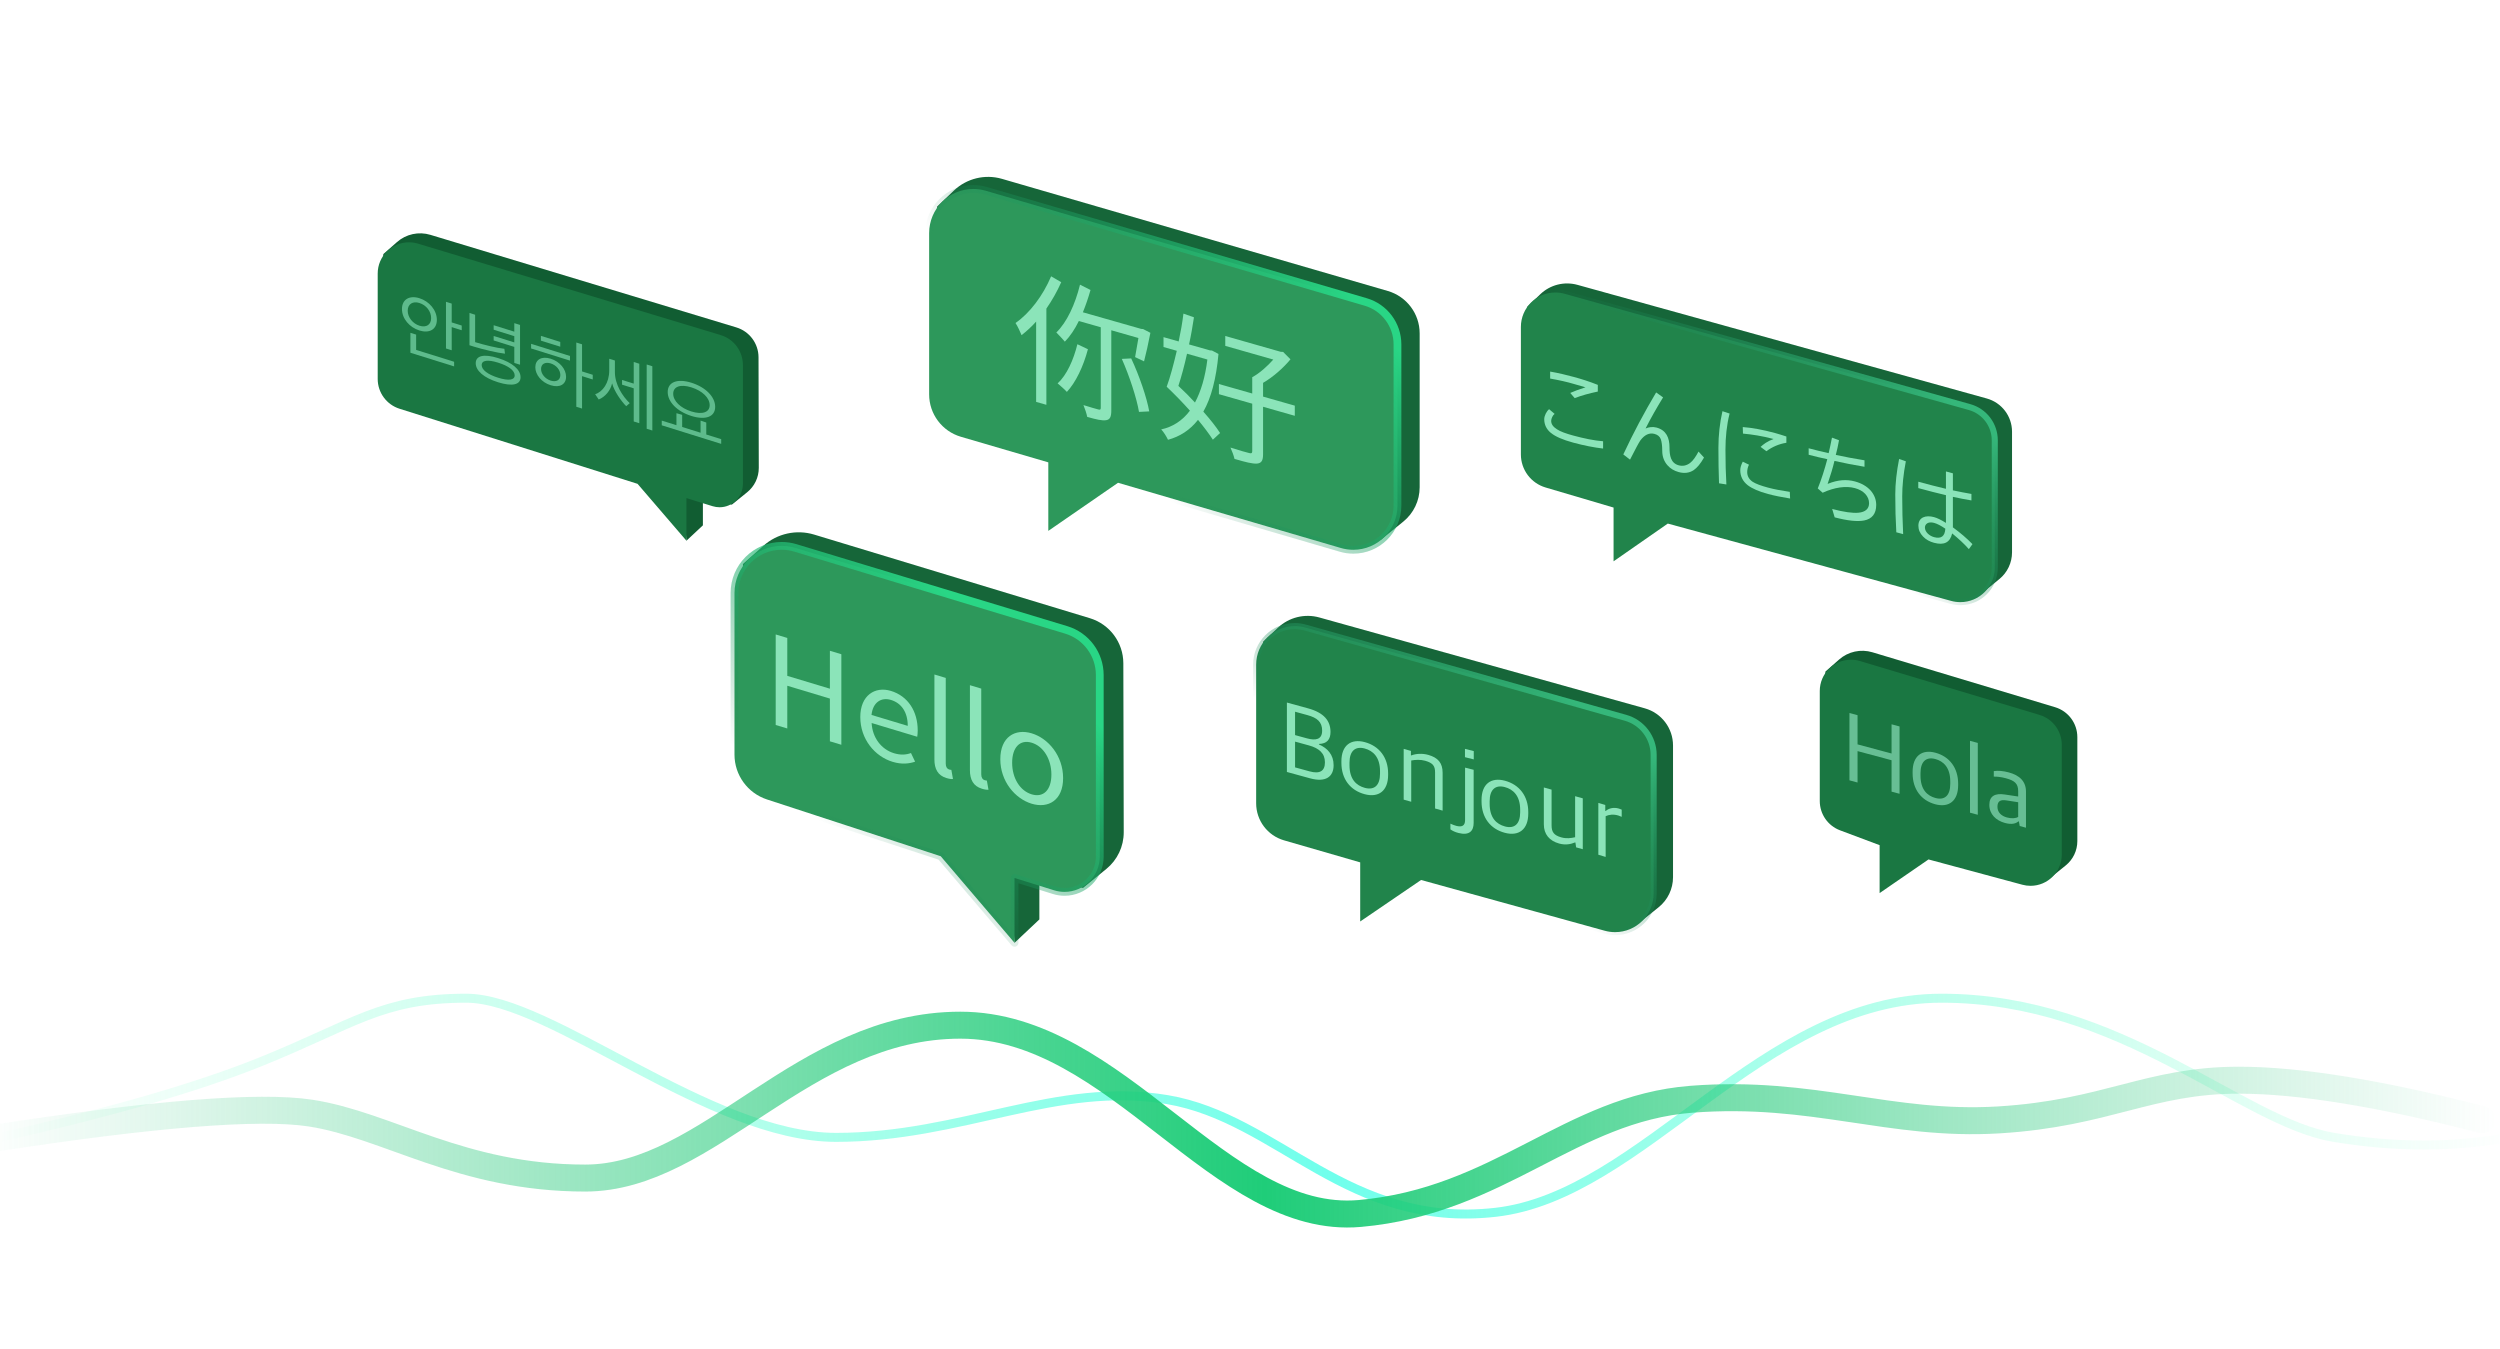 <?xml version="1.0" encoding="UTF-8"?>
<svg viewBox="0 0 278 150" version="1.1" xmlns="http://www.w3.org/2000/svg" xmlns:xlink="http://www.w3.org/1999/xlink">
    <title>img/Speech Recognition</title>
    <defs>
        <linearGradient x1="100%" y1="50.151%" x2="0%" y2="50.205%" id="linearGradient-1">
            <stop stop-color="#7EFFC8" stop-opacity="0" offset="0%"></stop>
            <stop stop-color="#70FFEC" offset="46.825%"></stop>
            <stop stop-color="#7EFFC8" stop-opacity="0" offset="100%"></stop>
        </linearGradient>
        <linearGradient x1="100%" y1="69.431%" x2="0%" y2="69.431%" id="linearGradient-2">
            <stop stop-color="#2FC67D" stop-opacity="0" offset="0%"></stop>
            <stop stop-color="#1FCD79" offset="48.892%"></stop>
            <stop stop-color="#2FC67D" stop-opacity="0" offset="100%"></stop>
        </linearGradient>
        <linearGradient x1="43.866%" y1="75.49%" x2="96.548%" y2="39.28%" id="linearGradient-3">
            <stop stop-color="#177D4F" stop-opacity="0" offset="0%"></stop>
            <stop stop-color="#29D685" offset="100%"></stop>
        </linearGradient>
        <linearGradient x1="61.238%" y1="70.384%" x2="96.548%" y2="42.461%" id="linearGradient-4">
            <stop stop-color="#177D4F" stop-opacity="0" offset="0%"></stop>
            <stop stop-color="#35B77A" offset="100%"></stop>
        </linearGradient>
        <linearGradient x1="61.238%" y1="78.84%" x2="96.548%" y2="39.334%" id="linearGradient-5">
            <stop stop-color="#177D4F" stop-opacity="0" offset="0%"></stop>
            <stop stop-color="#35B77A" offset="100%"></stop>
        </linearGradient>
        <linearGradient x1="45.21%" y1="86.682%" x2="86.352%" y2="34.573%" id="linearGradient-6">
            <stop stop-color="#177D4F" stop-opacity="0" offset="0%"></stop>
            <stop stop-color="#29D685" offset="100%"></stop>
        </linearGradient>
    </defs>
    <g id="页面-2" stroke="none" stroke-width="1" fill="none" fill-rule="evenodd">
        <g id="首页" transform="translate(-362, -1094)">
            <g id="编组-18" transform="translate(360, 976)">
                <g id="img/Speech-Recognition" transform="translate(1, 118)">
                    <g id="编组-19" transform="translate(0, 111)">
                        <path d="M1,15.476 C13.318,12.689 22.955,9.896 29.911,7.098 C40.346,2.9 43.414,0 52.85,0 C62.286,0 79.928,15.476 93.964,15.476 C107.999,15.476 118.452,9.198 130.805,11.277 C143.158,13.355 150.858,25.665 167.295,23.81 C183.732,21.956 196.908,0 216.908,0 C236.909,0 250.245,13.776 260.514,15.476 C267.36,16.609 273.855,16.609 280,15.476" id="路径-21" stroke="url(#linearGradient-1)"></path>
                        <path d="M0,15.63 C17.956,12.848 29.799,11.897 35.528,12.776 C44.123,14.095 52.273,20.001 66.075,20.001 C79.877,20.001 90.25,3 107.788,3 C125.327,3 136.663,25.323 152.219,23.938 C167.775,22.553 175.581,12.285 189.088,11.237 C202.595,10.189 211.202,14.267 223.251,13.534 C235.301,12.802 239.927,9.117 249.962,9.117 C256.652,9.117 265.665,10.578 277,13.5" id="路径-20" stroke="url(#linearGradient-2)" stroke-width="3" stroke-linecap="round" stroke-linejoin="round"></path>
                    </g>
                    <g id="编组-30" transform="translate(43, 19)">
                        <g id="编组-22" transform="translate(61.32, 0)">
                            <path d="M8.102,0.889 L51.005,13.358 C53.103,13.968 54.546,15.89 54.546,18.075 L54.546,35.187 C54.546,36.669 53.877,38.071 52.726,39.004 L50.257,41.003 L50.257,41.003 L4.456,27.958 C2.346,27.357 0.89,25.429 0.89,23.234 L0.89,3.971 L0.89,3.971 L2.741,2.201 C4.166,0.839 6.209,0.339 8.102,0.889 Z" id="矩形备份-9" fill="#166639"></path>
                            <path d="M6.292,2.21 L48.546,14.578 C50.639,15.191 52.078,17.111 52.078,19.292 L52.078,37.224 C52.078,39.936 49.879,42.136 47.166,42.136 C46.699,42.136 46.234,42.069 45.786,41.938 L21.006,34.684 L21.006,34.684 L13.252,40.035 L13.252,32.415 L3.532,29.569 C1.439,28.956 2.93167648e-15,27.036 0,24.855 L0,6.924 C-3.32229291e-16,4.211 2.199,2.012 4.912,2.012 C5.379,2.012 5.844,2.078 6.292,2.21 Z" id="矩形" fill="#2D985B"></path>
                            <path d="M6.292,2.21 L48.546,14.578 C50.639,15.191 52.078,17.111 52.078,19.292 L52.078,37.224 C52.078,39.936 49.879,42.136 47.166,42.136 C46.699,42.136 46.234,42.069 45.786,41.938 L21.006,34.684 L21.006,34.684 L13.252,40.035 L13.252,32.415 L3.532,29.569 C1.439,28.956 2.93167648e-15,27.036 0,24.855 L0,6.924 C-3.32229291e-16,4.211 2.199,2.012 4.912,2.012 C5.379,2.012 5.844,2.078 6.292,2.21 Z" id="矩形备份-10" stroke="url(#linearGradient-3)" stroke-width="0.865" stroke-linecap="round" stroke-linejoin="round"></path>
                            <g id="你好备份" transform="translate(9.604, 11.726)" fill="#8BE4B9" fill-rule="nonzero">
                                <path d="M3.962,0 C3.048,2.159 1.572,4.11 0,5.191 C0.225,5.525 0.545,6.222 0.674,6.545 C1.219,6.111 1.781,5.619 2.294,5.033 L2.294,13.964 L3.433,14.289 L3.433,3.59 C4.059,2.686 4.62,1.7 5.085,0.655 L3.962,0 Z M6.882,7.551 C6.449,9.306 5.695,10.986 4.684,11.908 C4.973,12.149 5.486,12.598 5.711,12.853 C6.69,11.811 7.54,10.047 8.053,8.108 L6.882,7.551 Z M13.668,6.86 C13.54,7.635 13.395,8.438 13.299,8.983 L14.294,9.458 C14.502,8.674 14.791,7.387 15,6.284 L14.181,5.86 L13.989,5.852 L7.492,4 C7.813,3.215 8.101,2.374 8.342,1.52 L7.171,0.931 C6.642,3.104 5.711,5.116 4.54,6.246 C4.797,6.495 5.294,7.035 5.486,7.265 C6.064,6.681 6.593,5.893 7.043,4.97 L9.481,5.665 L9.481,14.613 C9.481,14.82 9.417,14.865 9.208,14.806 C9,14.746 8.31,14.566 7.556,14.319 C7.716,14.699 7.909,15.279 7.973,15.632 C8.984,15.92 9.657,16.08 10.091,15.997 C10.508,15.925 10.652,15.616 10.652,14.947 L10.652,5.999 L13.668,6.86 Z M11.823,9.183 C12.673,11.097 13.476,13.555 13.732,15.077 L14.871,15.02 C14.599,13.493 13.78,11.079 12.866,9.13 L11.823,9.183 Z" id="形状"></path>
                                <path d="M21.336,9.253 C21.096,11.223 20.614,12.805 19.957,14.034 C19.363,13.387 18.737,12.763 18.112,12.187 C18.449,11.152 18.786,9.911 19.074,8.608 L21.336,9.253 Z M21.85,8.253 L21.625,8.237 L19.299,7.574 C19.524,6.555 19.7,5.507 19.844,4.561 L18.673,4.148 C18.561,5.118 18.368,6.194 18.144,7.244 L16.459,6.764 L16.459,7.863 L17.935,8.283 C17.582,9.791 17.197,11.241 16.812,12.278 C17.647,13.073 18.561,14.002 19.395,14.941 C18.545,16.067 17.454,16.759 16.203,17.023 C16.475,17.308 16.796,17.83 16.957,18.178 C18.272,17.821 19.395,17.106 20.294,15.961 C20.967,16.774 21.545,17.544 21.946,18.168 L22.748,17.425 C22.315,16.745 21.657,15.92 20.887,15.048 C21.753,13.528 22.315,11.427 22.572,8.634 L21.85,8.253 Z M31.058,14.382 L27.529,13.376 L27.529,11.847 C28.652,11.196 29.791,10.184 30.577,9.23 L29.759,8.407 L29.486,8.393 L23.326,6.636 L23.326,7.735 L28.668,9.258 C28.01,9.994 27.144,10.782 26.325,11.217 L26.325,13.032 L22.62,11.976 L22.62,13.106 L26.325,14.163 L26.325,19.449 C26.325,19.671 26.229,19.724 25.973,19.65 C25.732,19.598 24.85,19.346 23.903,19.044 C24.08,19.429 24.272,19.946 24.352,20.303 C25.588,20.671 26.358,20.859 26.855,20.825 C27.352,20.776 27.529,20.492 27.529,19.792 L27.529,14.506 L31.058,15.512 L31.058,14.382 Z" id="形状"></path>
                            </g>
                        </g>
                        <g id="编组-22备份-6" transform="translate(127.122, 12.018)">
                            <path d="M6.295,0.659 L51.809,13.294 C53.468,13.754 54.616,15.264 54.616,16.985 L54.616,30.406 C54.616,31.556 54.099,32.645 53.208,33.373 L51.28,34.948 L51.28,34.948 L3.514,21.902 C1.848,21.447 0.692,19.933 0.692,18.206 L0.692,3.114 L0.692,3.114 L2.15,1.709 C3.249,0.65 4.825,0.25 6.295,0.659 Z" id="矩形备份-9" fill="#166639"></path>
                            <path d="M4.864,1.649 L49.897,14.25 C51.552,14.713 52.696,16.221 52.696,17.94 L52.696,32.108 C52.696,34.224 50.981,35.94 48.865,35.94 C48.524,35.94 48.185,35.894 47.856,35.805 L16.338,27.203 L16.338,27.203 L10.307,31.4 L10.307,25.423 L2.747,23.191 C1.118,22.711 9.20065371e-16,21.215 0,19.517 L0,5.339 C1.51721799e-15,3.223 1.715,1.508 3.831,1.508 C4.18,1.508 4.528,1.555 4.864,1.649 Z" id="矩形" fill="#21844B"></path>
                            <g id="こんにちは" transform="translate(2.597, 10.301)" fill="#8BE4B9" fill-rule="nonzero">
                                <path d="M5.957,1.479 C4.989,1.092 4.113,0.821 3.295,0.599 C2.477,0.378 1.602,0.164 0.657,0 L0.657,0.777 C1.648,0.953 2.558,1.154 3.295,1.376 L4.586,1.748 C3.837,1.991 3.307,2.19 2.892,2.375 L3.387,2.954 C4.159,2.649 5.035,2.418 5.957,2.222 L5.957,1.479 Z M6.544,7.749 C5.542,7.672 4.424,7.438 3.215,7.111 C2.397,6.89 1.797,6.67 1.417,6.419 C0.979,6.141 0.772,5.845 0.772,5.479 C0.772,5.239 0.945,4.852 1.152,4.703 L0.542,4.183 C0.265,4.394 0,4.916 0,5.293 C0,5.91 0.253,6.424 0.737,6.818 C1.244,7.229 2.062,7.587 3.215,7.899 C4.401,8.22 5.519,8.442 6.544,8.56 L6.544,7.749 Z" id="形状"></path>
                                <path d="M17.156,8.894 C16.845,9.473 16.557,9.909 16.2,10.178 C15.796,10.468 15.382,10.539 14.955,10.424 C14.057,10.181 13.93,9.324 13.93,8.422 C13.93,7.371 13.573,6.52 12.49,6.227 C12.075,6.115 11.602,6.17 11.268,6.331 C11.844,5.185 12.536,3.978 13.215,2.872 L12.444,2.32 C11.13,4.535 9.943,6.749 8.791,9.213 L9.54,9.793 C10.139,8.618 10.508,7.919 10.681,7.668 C11.153,7.031 11.683,6.774 12.259,6.93 C12.616,7.027 12.847,7.215 12.962,7.52 C13.054,7.774 13.123,8.215 13.123,8.832 C13.123,9.46 13.331,9.996 13.699,10.415 C14.022,10.788 14.448,11.04 14.955,11.177 C15.577,11.346 16.13,11.278 16.614,10.964 C16.995,10.701 17.375,10.256 17.767,9.562 L17.156,8.894 Z" id="路径"></path>
                                <path d="M19.817,4.406 C19.518,5.718 19.368,7.094 19.368,8.476 C19.368,9.973 19.391,11.178 19.437,12.424 L20.255,12.554 C20.186,11.393 20.152,10.093 20.152,8.688 C20.152,7.306 20.29,5.939 20.612,4.667 C20.336,4.581 20.082,4.501 19.817,4.406 Z M26.926,7.22 C26.512,7.085 26.085,6.947 25.659,6.831 C24.311,6.467 23.124,6.248 22.076,6.17 C22.087,6.425 22.099,6.656 22.099,6.896 C23.17,7.003 24.15,7.143 25.498,7.496 C24.772,7.768 24.403,8.068 24.057,8.374 C24.265,8.522 24.484,8.684 24.703,8.857 C25.371,8.364 26.108,8.049 26.926,7.917 L26.926,7.22 Z M27.307,13.376 C26.385,13.241 25.555,13.085 24.887,12.904 C24.08,12.686 23.527,12.48 23.182,12.26 C22.767,11.977 22.571,11.616 22.571,11.182 C22.571,10.953 22.617,10.646 22.767,10.355 C22.525,10.233 22.306,10.139 22.076,10.02 C21.903,10.361 21.799,10.664 21.799,10.973 C21.799,11.635 22.076,12.201 22.629,12.636 C23.113,13.007 23.862,13.335 24.887,13.613 C25.544,13.79 26.408,13.967 27.341,14.117 L27.307,13.376 Z" id="形状"></path>
                                <path d="M32.296,16.21 C33.736,16.589 34.83,16.702 35.568,16.559 C36.455,16.387 36.916,15.804 36.916,14.833 C36.916,14.228 36.697,13.689 36.294,13.226 C35.867,12.756 35.291,12.418 34.542,12.215 C33.655,11.975 32.664,12.016 31.512,12.492 C31.835,11.54 32.088,10.718 32.272,9.934 C33.321,10.172 34.404,10.385 35.614,10.586 L35.614,9.867 C34.519,9.696 33.321,9.463 32.422,9.266 C32.549,8.764 32.687,8.218 32.779,7.638 L31.996,7.346 C31.881,7.943 31.742,8.591 31.627,9.074 C30.867,8.902 30.152,8.732 29.404,8.529 L29.404,9.249 C30.129,9.445 30.913,9.623 31.477,9.741 C31.178,10.871 30.832,11.977 30.417,12.995 L30.959,13.473 C32.296,12.864 33.551,12.69 34.554,12.961 C35.026,13.089 35.418,13.309 35.694,13.6 C35.982,13.918 36.121,14.264 36.121,14.641 C36.121,15.258 35.706,15.625 34.946,15.694 C34.312,15.762 33.321,15.62 32.019,15.279 L32.296,16.21 Z" id="路径"></path>
                                <path d="M39.911,18.076 C39.842,16.676 39.808,15.227 39.808,13.868 C39.808,12.703 39.934,11.412 40.211,9.979 L39.462,9.72 C39.186,11.118 39.036,12.46 39.036,13.659 C39.036,15.19 39.07,16.49 39.151,17.871 L39.911,18.076 Z M47.619,19.19 C47.02,18.571 46.283,17.938 45.442,17.322 L45.442,13.93 C46.179,14.095 46.871,14.225 47.504,14.328 L47.504,13.608 C46.882,13.497 46.11,13.357 45.442,13.21 L45.442,11.314 L44.67,11.105 L44.67,13.036 C43.737,12.818 42.723,12.555 41.594,12.249 L41.594,12.957 C42.688,13.254 43.794,13.541 44.67,13.744 L44.67,16.828 C44.151,16.505 43.714,16.284 43.345,16.184 C42.412,15.931 41.605,16.204 41.605,17.141 C41.605,17.586 41.778,17.987 42.124,18.343 C42.458,18.696 42.873,18.911 43.345,19.039 C44.474,19.345 45.131,18.997 45.361,17.997 C46.087,18.593 46.721,19.176 47.216,19.744 L47.619,19.19 Z M44.601,17.472 C44.555,18.316 44.14,18.626 43.345,18.411 C42.861,18.28 42.331,17.863 42.331,17.337 C42.331,17.017 42.631,16.63 43.345,16.823 C43.679,16.914 44.117,17.135 44.601,17.472 Z" id="形状"></path>
                            </g>
                            <path d="M4.864,1.649 L49.897,14.25 C51.552,14.713 52.696,16.221 52.696,17.94 L52.696,32.108 C52.696,34.224 50.981,35.94 48.865,35.94 C48.524,35.94 48.185,35.894 47.856,35.805 L16.338,27.203 L16.338,27.203 L10.307,31.4 L10.307,25.423 L2.747,23.191 C1.118,22.711 9.20065371e-16,21.215 0,19.517 L0,5.339 C1.51721799e-15,3.223 1.715,1.508 3.831,1.508 C4.18,1.508 4.528,1.555 4.864,1.649 Z" id="矩形备份-10" stroke="url(#linearGradient-4)" stroke-width="0.675" stroke-linecap="round" stroke-linejoin="round"></path>
                        </g>
                        <g id="编组-22备份" transform="translate(97.684, 48.93)">
                            <path d="M7.031,0.734 L43.22,10.836 C45.073,11.354 46.356,13.043 46.356,14.968 L46.356,29.617 C46.356,30.919 45.764,32.151 44.747,32.965 L42.611,34.675 L42.611,34.675 L3.936,24.107 C2.07,23.598 0.777,21.903 0.777,19.97 L0.777,3.426 L0.777,3.426 L2.42,1.874 C3.65,0.711 5.4,0.278 7.031,0.734 Z" id="矩形备份-9" fill="#166639"></path>
                            <path d="M5.452,1.853 L41.075,11.888 C42.924,12.409 44.201,14.095 44.201,16.016 L44.201,31.434 C44.201,33.803 42.281,35.724 39.912,35.724 C39.526,35.724 39.141,35.672 38.769,35.569 L18.339,29.924 L18.339,29.924 L11.57,34.54 L11.57,27.966 L3.097,25.515 C1.263,24.984 1.93023319e-15,23.304 0,21.394 L0,5.982 C5.98062701e-16,3.613 1.92,1.692 4.289,1.692 C4.683,1.692 5.074,1.747 5.452,1.853 Z" id="矩形" fill="#21844B"></path>
                            <g id="Bonjour" transform="translate(3.419, 10.193)" fill="#8BE4B9" fill-rule="nonzero">
                                <path d="M0,7.72 L2.586,8.429 C4.321,8.905 5.195,8.247 5.195,6.97 C5.195,5.796 4.505,5.067 3.563,4.659 L3.563,4.601 C4.471,4.585 4.85,4.08 4.85,3.274 C4.85,2.043 4.137,1.134 2.356,0.646 L0,0 L0,7.72 Z M0.908,7.21 L0.908,4.345 L2.437,4.764 C3.586,5.079 4.229,5.647 4.229,6.648 C4.229,7.637 3.643,7.96 2.528,7.654 L0.908,7.21 Z M0.908,3.62 L0.908,1.02 L2.287,1.398 C3.367,1.694 3.919,2.156 3.919,3.123 C3.919,4.124 3.195,4.247 2.23,3.982 L0.908,3.62 Z" id="形状"></path>
                                <path d="M8.647,10.192 C10.193,10.606 11.256,9.83 11.256,8.049 L11.256,7.891 C11.256,6.121 10.274,4.833 8.658,4.401 C7.111,3.987 6.061,4.766 6.061,6.536 L6.061,6.705 C6.061,8.486 7.03,9.76 8.647,10.192 Z M8.67,9.488 C7.711,9.232 6.961,8.524 6.961,6.968 L6.961,6.686 C6.961,5.379 7.608,4.83 8.647,5.108 C9.582,5.358 10.355,6.072 10.355,7.628 L10.355,7.91 C10.355,9.229 9.709,9.766 8.67,9.488 Z" id="形状"></path>
                                <path d="M12.987,10.796 L13.826,11.033 L13.826,6.446 C14.279,6.358 14.853,6.326 15.373,6.473 C16.245,6.719 16.477,7.069 16.477,7.752 L16.477,11.781 L17.316,12.018 L17.316,7.807 C17.316,6.714 16.797,6.124 15.726,5.821 C15.052,5.631 14.345,5.682 13.837,5.88 L13.793,5.868 L13.793,5.378 L12.987,5.151 L12.987,10.796 Z" id="路径"></path>
                                <path d="M19.098,14.508 C20.277,14.806 20.767,14.293 20.767,13.379 L20.767,7.478 L19.813,7.237 L19.813,13.081 C19.813,13.705 19.462,13.871 18.847,13.716 C18.634,13.662 18.395,13.567 18.182,13.467 L18.182,14.103 C18.42,14.268 18.684,14.404 19.098,14.508 Z M19.801,6.076 L20.779,6.324 L20.779,5.398 L19.801,5.151 L19.801,6.076 Z" id="形状"></path>
                                <path d="M24.231,14.484 C25.778,14.898 26.84,14.122 26.84,12.341 L26.84,12.183 C26.84,10.414 25.859,9.125 24.243,8.693 C22.696,8.279 21.645,9.058 21.645,10.828 L21.645,10.997 C21.645,12.778 22.615,14.052 24.231,14.484 Z M24.254,13.78 C23.296,13.524 22.546,12.816 22.546,11.26 L22.546,10.978 C22.546,9.671 23.192,9.122 24.231,9.4 C25.166,9.65 25.94,10.364 25.94,11.92 L25.94,12.202 C25.94,13.521 25.293,14.058 24.254,13.78 Z" id="形状"></path>
                                <path d="M30.272,15.678 C30.943,15.866 31.536,15.769 32.039,15.556 L32.084,15.569 L32.162,16.104 L32.901,16.31 L32.901,10.652 L32.051,10.414 L32.051,14.977 C31.592,15.078 31.1,15.157 30.507,14.991 C29.69,14.763 29.433,14.395 29.433,13.665 L29.433,9.683 L28.572,9.443 L28.572,13.549 C28.572,14.645 29.187,15.375 30.272,15.678 Z" id="路径"></path>
                                <path d="M34.632,16.923 L35.445,17.168 L35.445,12.636 C35.815,12.457 36.322,12.401 36.85,12.56 C36.934,12.585 37.093,12.645 37.23,12.709 L37.23,11.908 C37.177,11.88 37.029,11.824 36.913,11.789 C36.322,11.611 35.752,11.776 35.456,12.059 L35.403,12.043 L35.403,11.392 L34.632,11.16 L34.632,16.923 Z" id="路径"></path>
                            </g>
                            <path d="M5.452,1.853 L41.075,11.888 C42.924,12.409 44.201,14.095 44.201,16.016 L44.201,31.434 C44.201,33.803 42.281,35.724 39.912,35.724 C39.526,35.724 39.141,35.672 38.769,35.569 L18.339,29.924 L18.339,29.924 L11.57,34.54 L11.57,27.966 L3.097,25.515 C1.263,24.984 1.93023319e-15,23.304 0,21.394 L0,5.982 C5.98062701e-16,3.613 1.92,1.692 4.289,1.692 C4.683,1.692 5.074,1.747 5.452,1.853 Z" id="矩形" stroke="url(#linearGradient-5)" stroke-width="0.675" stroke-linecap="round" stroke-linejoin="round"></path>
                        </g>
                        <g id="编组-22备份-2" transform="translate(160.359, 52.907)">
                            <path d="M5.854,0.626 L26.167,6.734 C27.635,7.175 28.641,8.527 28.641,10.061 L28.641,21.626 C28.641,22.676 28.166,23.669 27.349,24.329 L25.633,25.715 L25.633,25.715 L3.131,19.192 C1.646,18.762 0.624,17.402 0.624,15.855 L0.624,2.777 L0.624,2.777 L2.143,1.437 C3.156,0.543 4.56,0.237 5.854,0.626 Z" id="矩形备份-9" fill="#115D32"></path>
                            <path d="M4.473,1.6 L24.434,7.591 C25.904,8.032 26.91,9.384 26.91,10.919 L26.91,23.121 C26.91,25.04 25.355,26.596 23.436,26.596 C23.13,26.596 22.826,26.556 22.532,26.476 L12.091,23.662 L12.091,23.662 L6.654,27.404 L6.654,22.075 L2.254,20.425 C0.898,19.916 2.35185643e-15,18.62 0,17.172 L0,4.927 C-1.98964529e-16,3.009 1.556,1.453 3.474,1.453 C3.813,1.453 4.149,1.502 4.473,1.6 Z" id="矩形" fill="#1A7742"></path>
                            <g id="Hola" transform="translate(3.3, 7.379)" fill="#67BE94" fill-rule="nonzero">
                                <polygon id="路径" points="0 7.488 0.9 7.73 0.9 4.237 4.682 5.251 4.682 8.744 5.571 8.983 5.571 1.495 4.682 1.256 4.682 4.504 0.9 3.489 0.9 0.242 0 -7.79143888e-18"></polygon>
                                <path d="M9.545,10.149 C11.053,10.554 12.088,9.783 12.088,8.02 L12.088,7.863 C12.088,6.111 11.132,4.839 9.556,4.416 C8.048,4.012 7.023,4.786 7.023,6.538 L7.023,6.705 C7.023,8.469 7.969,9.727 9.545,10.149 Z M9.567,9.452 C8.633,9.202 7.901,8.503 7.901,6.963 L7.901,6.684 C7.901,5.39 8.532,4.845 9.545,5.116 C10.456,5.361 11.21,6.066 11.21,7.606 L11.21,7.885 C11.21,9.19 10.58,9.724 9.567,9.452 Z" id="形状"></path>
                                <polygon id="路径" points="13.405 11.085 14.272 11.317 14.272 3.327 13.405 3.095"></polygon>
                                <path d="M17.3,12.23 C18.054,12.433 18.527,12.292 18.785,12.049 L18.842,12.064 L18.932,12.568 L19.63,12.755 L19.63,8.749 C19.63,7.622 18.943,6.935 17.716,6.606 C17.075,6.434 16.534,6.389 16.05,6.46 L16.05,7.074 C16.399,7.067 16.838,7.107 17.379,7.252 C18.38,7.521 18.763,7.847 18.763,8.706 L18.763,9.286 L17.255,9.06 C16.185,8.896 15.555,9.24 15.555,10.211 C15.555,11.249 16.287,11.958 17.3,12.23 Z M17.514,11.618 C16.872,11.446 16.456,11.033 16.456,10.43 C16.456,9.794 16.793,9.606 17.48,9.723 L18.763,9.922 L18.763,11.551 C18.527,11.722 18.031,11.757 17.514,11.618 Z" id="形状"></path>
                            </g>
                        </g>
                        <g id="编组-22备份-3" transform="translate(0, 6.482)">
                            <path d="M5.857,0.631 L39.879,10.925 C41.342,11.368 42.344,12.714 42.348,14.242 L42.377,26.545 C42.38,27.597 41.905,28.595 41.086,29.256 L39.374,30.639 L39.374,30.639 L3.057,19.23 C1.609,18.775 0.624,17.433 0.624,15.915 L0.624,2.777 L0.624,2.777 L2.14,1.44 C3.155,0.545 4.561,0.239 5.857,0.631 Z" id="矩形备份-9" fill="#115D32"></path>
                            <polygon id="路径-2" fill="#115D32" points="34.332 34.646 36.162 32.936 36.162 28.57 33.816 27.887"></polygon>
                            <path d="M4.479,1.61 L38.141,11.78 C39.608,12.223 40.611,13.574 40.611,15.106 L40.611,28.331 C40.611,29.764 39.449,30.925 38.017,30.925 C37.757,30.925 37.499,30.886 37.25,30.81 L34.332,29.907 L34.332,29.907 L34.332,34.646 L28.896,28.32 L2.429,19.97 C0.983,19.514 2.40612215e-15,18.173 0,16.657 L0,4.936 C-6.79082946e-16,3.017 1.556,1.462 3.474,1.462 C3.815,1.462 4.153,1.512 4.479,1.61 Z" id="矩形" fill="#1A7742"></path>
                            <g id="안녕하세요" opacity="0.797" transform="translate(2.699, 7.567)" fill="#6FCC9F" fill-rule="nonzero">
                                <path d="M6.644,3.674 L6.644,3.151 L5.53,2.803 L5.53,0.71 L4.893,0.511 L4.893,5.703 L5.53,5.901 L5.53,3.326 L6.644,3.674 Z M5.798,7.694 L5.798,7.179 L1.575,5.86 L1.575,4.159 L0.938,3.96 L0.938,6.176 L5.798,7.694 Z M1.935,0.11 C0.838,-0.233 0,0.241 0,1.312 C0,2.392 0.838,3.357 1.944,3.702 C3.041,4.045 3.879,3.595 3.879,2.516 C3.879,1.445 3.033,0.453 1.935,0.11 Z M1.935,0.641 C2.715,0.885 3.242,1.581 3.242,2.325 C3.242,3.053 2.715,3.411 1.944,3.171 C1.206,2.94 0.637,2.239 0.637,1.503 C0.637,0.767 1.198,0.411 1.935,0.641 Z" id="形状"></path>
                                <path d="M13.187,8.899 C13.187,8.057 12.282,7.267 10.69,6.77 C9.099,6.272 8.202,6.499 8.202,7.341 C8.202,8.175 9.099,8.962 10.69,9.46 C12.282,9.957 13.187,9.733 13.187,8.899 Z M12.534,8.695 C12.534,9.226 11.855,9.317 10.69,8.953 C9.543,8.594 8.864,8.08 8.864,7.548 C8.864,7.009 9.543,6.918 10.69,7.277 C11.855,7.64 12.534,8.155 12.534,8.695 Z M10.196,4.808 L12.492,5.525 L12.492,7.308 L13.129,7.507 L13.129,3.083 L12.492,2.885 L12.492,3.833 L10.196,3.116 L10.196,3.615 L12.492,4.332 L12.492,5.027 L10.196,4.31 L10.196,4.808 Z M11.386,5.736 C10.556,5.657 9.124,5.299 8.135,4.998 L8.135,1.949 L7.507,1.752 L7.507,5.342 L8.051,5.512 C9.006,5.81 10.674,6.2 11.453,6.28 L11.386,5.736 Z" id="形状"></path>
                                <path d="M21.213,9.149 L21.213,8.626 L20.024,8.254 L20.024,5.237 L19.387,5.039 L19.387,12.185 L20.024,12.383 L20.024,8.778 L21.213,9.149 Z M17.602,5.503 L17.602,4.972 L15.449,4.299 L15.449,4.83 L17.602,5.503 Z M18.683,7.051 L18.683,6.536 L14.36,5.185 L14.36,5.7 L18.683,7.051 Z M18.248,8.852 C18.248,8.01 17.561,7.158 16.538,6.839 C15.516,6.519 14.829,6.951 14.829,7.785 C14.829,8.619 15.516,9.471 16.538,9.79 C17.561,10.11 18.248,9.678 18.248,8.852 Z M17.611,8.654 C17.611,9.21 17.167,9.471 16.538,9.275 C15.927,9.084 15.466,8.54 15.466,7.984 C15.466,7.419 15.927,7.171 16.538,7.362 C17.158,7.556 17.611,8.089 17.611,8.654 Z" id="形状"></path>
                                <path d="M27.841,14.825 L27.841,7.679 L27.212,7.483 L27.212,14.629 L27.841,14.825 Z M26.391,14.013 L26.391,7.398 L25.771,7.205 L25.771,9.608 L24.473,9.203 L24.473,9.726 L25.771,10.132 L25.771,13.819 L26.391,14.013 Z M25.327,11.784 C24.531,11.02 23.677,9.715 23.677,8.325 L23.677,7.041 L23.048,6.845 L23.048,8.145 C23.048,9.543 22.311,10.531 21.482,10.787 L21.875,11.376 C22.604,11.088 23.207,10.345 23.367,9.577 C23.601,10.46 24.372,11.551 24.933,12.118 L25.327,11.784 Z" id="形状"></path>
                                <path d="M34.828,12.192 C34.828,11.089 33.781,10.009 32.18,9.509 C30.605,9.017 29.55,9.44 29.55,10.544 C29.55,11.647 30.605,12.713 32.18,13.205 C33.772,13.702 34.828,13.296 34.828,12.192 Z M34.216,12.001 C34.216,12.803 33.404,13.088 32.18,12.706 C30.966,12.327 30.161,11.536 30.161,10.735 C30.161,9.933 30.966,9.645 32.18,10.024 C33.412,10.409 34.216,11.2 34.216,12.001 Z M35.498,16.31 L35.498,15.787 L33.839,15.269 L33.839,13.936 L33.203,13.721 L33.203,15.07 L31.158,14.431 L31.158,13.082 L30.522,12.899 L30.522,14.232 L28.888,13.722 L28.888,14.245 L35.498,16.31 Z" id="形状"></path>
                            </g>
                        </g>
                        <g id="编组-22备份-4" transform="translate(39.675, 39.487)">
                            <path d="M8.859,0.959 L39.516,10.256 C41.723,10.925 43.234,12.957 43.24,15.264 L43.284,34.058 C43.288,35.64 42.578,37.139 41.352,38.138 L38.751,40.256 L38.751,40.256 L4.583,29.278 C2.413,28.581 0.942,26.562 0.942,24.283 L0.942,4.227 L0.942,4.227 L3.224,2.197 C4.759,0.832 6.893,0.363 8.859,0.959 Z" id="矩形备份-9" fill="#166639"></path>
                            <polygon id="路径-2" fill="#166639" points="31.141 46.355 33.903 43.753 33.903 37.107 30.362 36.067"></polygon>
                            <path d="M6.766,2.439 L36.892,11.558 C39.105,12.227 40.619,14.267 40.619,16.579 L40.619,36.772 C40.619,38.936 38.865,40.69 36.701,40.69 C36.306,40.69 35.912,40.63 35.535,40.512 L31.141,39.143 L31.141,39.143 L31.141,46.355 L22.935,36.727 L3.617,30.414 C1.459,29.709 2.94247942e-15,27.696 0,25.427 L0,7.461 C2.30969472e-15,4.563 2.349,2.214 5.246,2.214 C5.761,2.214 6.273,2.29 6.766,2.439 Z" id="矩形" fill="#2D985B"></path>
                            <g id="Hello" transform="translate(4.583, 12.064)" fill="#8BE4B9" fill-rule="nonzero">
                                <polygon id="路径" points="0 10.068 1.288 10.456 1.288 5.704 6.026 7.131 6.026 11.883 7.3 12.267 7.3 2.2 6.026 1.816 6.026 6.032 1.288 4.605 1.288 0.388 0 1.06403031e-17"></polygon>
                                <path d="M13.008,14.166 C14.033,14.475 14.836,14.373 15.501,14.148 L15.044,13.186 C14.49,13.39 13.894,13.43 13.16,13.209 C11.733,12.779 10.75,11.466 10.667,9.848 L15.737,11.376 C15.765,11.206 15.792,10.953 15.792,10.678 C15.792,8.549 14.712,6.85 12.8,6.274 C11.055,5.748 9.406,6.762 9.406,9.18 C9.406,11.638 11.013,13.565 13.008,14.166 Z M10.653,8.951 C10.805,7.527 11.747,6.96 12.814,7.281 C13.991,7.636 14.684,8.655 14.684,10.166 L10.653,8.951 Z" id="形状"></path>
                                <path d="M18.979,15.965 C19.311,16.065 19.533,16.091 19.713,16.076 L19.533,15.061 C19.394,15.046 19.339,15.03 19.269,15.009 C19.075,14.95 18.909,14.749 18.909,14.365 L18.909,4.833 L17.649,4.453 L17.649,13.902 C17.649,14.96 18.037,15.681 18.979,15.965 Z" id="路径"></path>
                                <path d="M22.927,17.155 C23.259,17.255 23.481,17.28 23.661,17.266 L23.481,16.25 C23.342,16.236 23.287,16.219 23.218,16.198 C23.024,16.14 22.857,15.939 22.857,15.554 L22.857,6.022 L21.597,5.642 L21.597,15.092 C21.597,16.15 21.985,16.871 22.927,17.155 Z" id="路径"></path>
                                <path d="M28.468,18.824 C30.31,19.379 31.959,18.448 31.959,15.976 C31.959,13.49 30.31,11.551 28.468,10.995 C26.625,10.44 24.977,11.386 24.977,13.872 C24.977,16.344 26.625,18.269 28.468,18.824 Z M28.468,17.78 C27.166,17.388 26.293,15.985 26.293,14.268 C26.293,12.551 27.166,11.647 28.468,12.039 C29.77,12.432 30.657,13.866 30.657,15.583 C30.657,17.3 29.77,18.173 28.468,17.78 Z" id="形状"></path>
                            </g>
                            <path d="M6.766,2.439 L36.892,11.558 C39.105,12.227 40.619,14.267 40.619,16.579 L40.619,36.772 C40.619,38.936 38.865,40.69 36.701,40.69 C36.306,40.69 35.912,40.63 35.535,40.512 L31.141,39.143 L31.141,39.143 L31.141,46.355 L22.935,36.727 L3.617,30.414 C1.459,29.709 2.94247942e-15,27.696 0,25.427 L0,7.461 C2.30969472e-15,4.563 2.349,2.214 5.246,2.214 C5.761,2.214 6.273,2.29 6.766,2.439 Z" id="矩形" stroke="url(#linearGradient-6)" stroke-width="0.865" stroke-linecap="round" stroke-linejoin="round"></path>
                        </g>
                    </g>
                </g>
            </g>
        </g>
    </g>
</svg>
